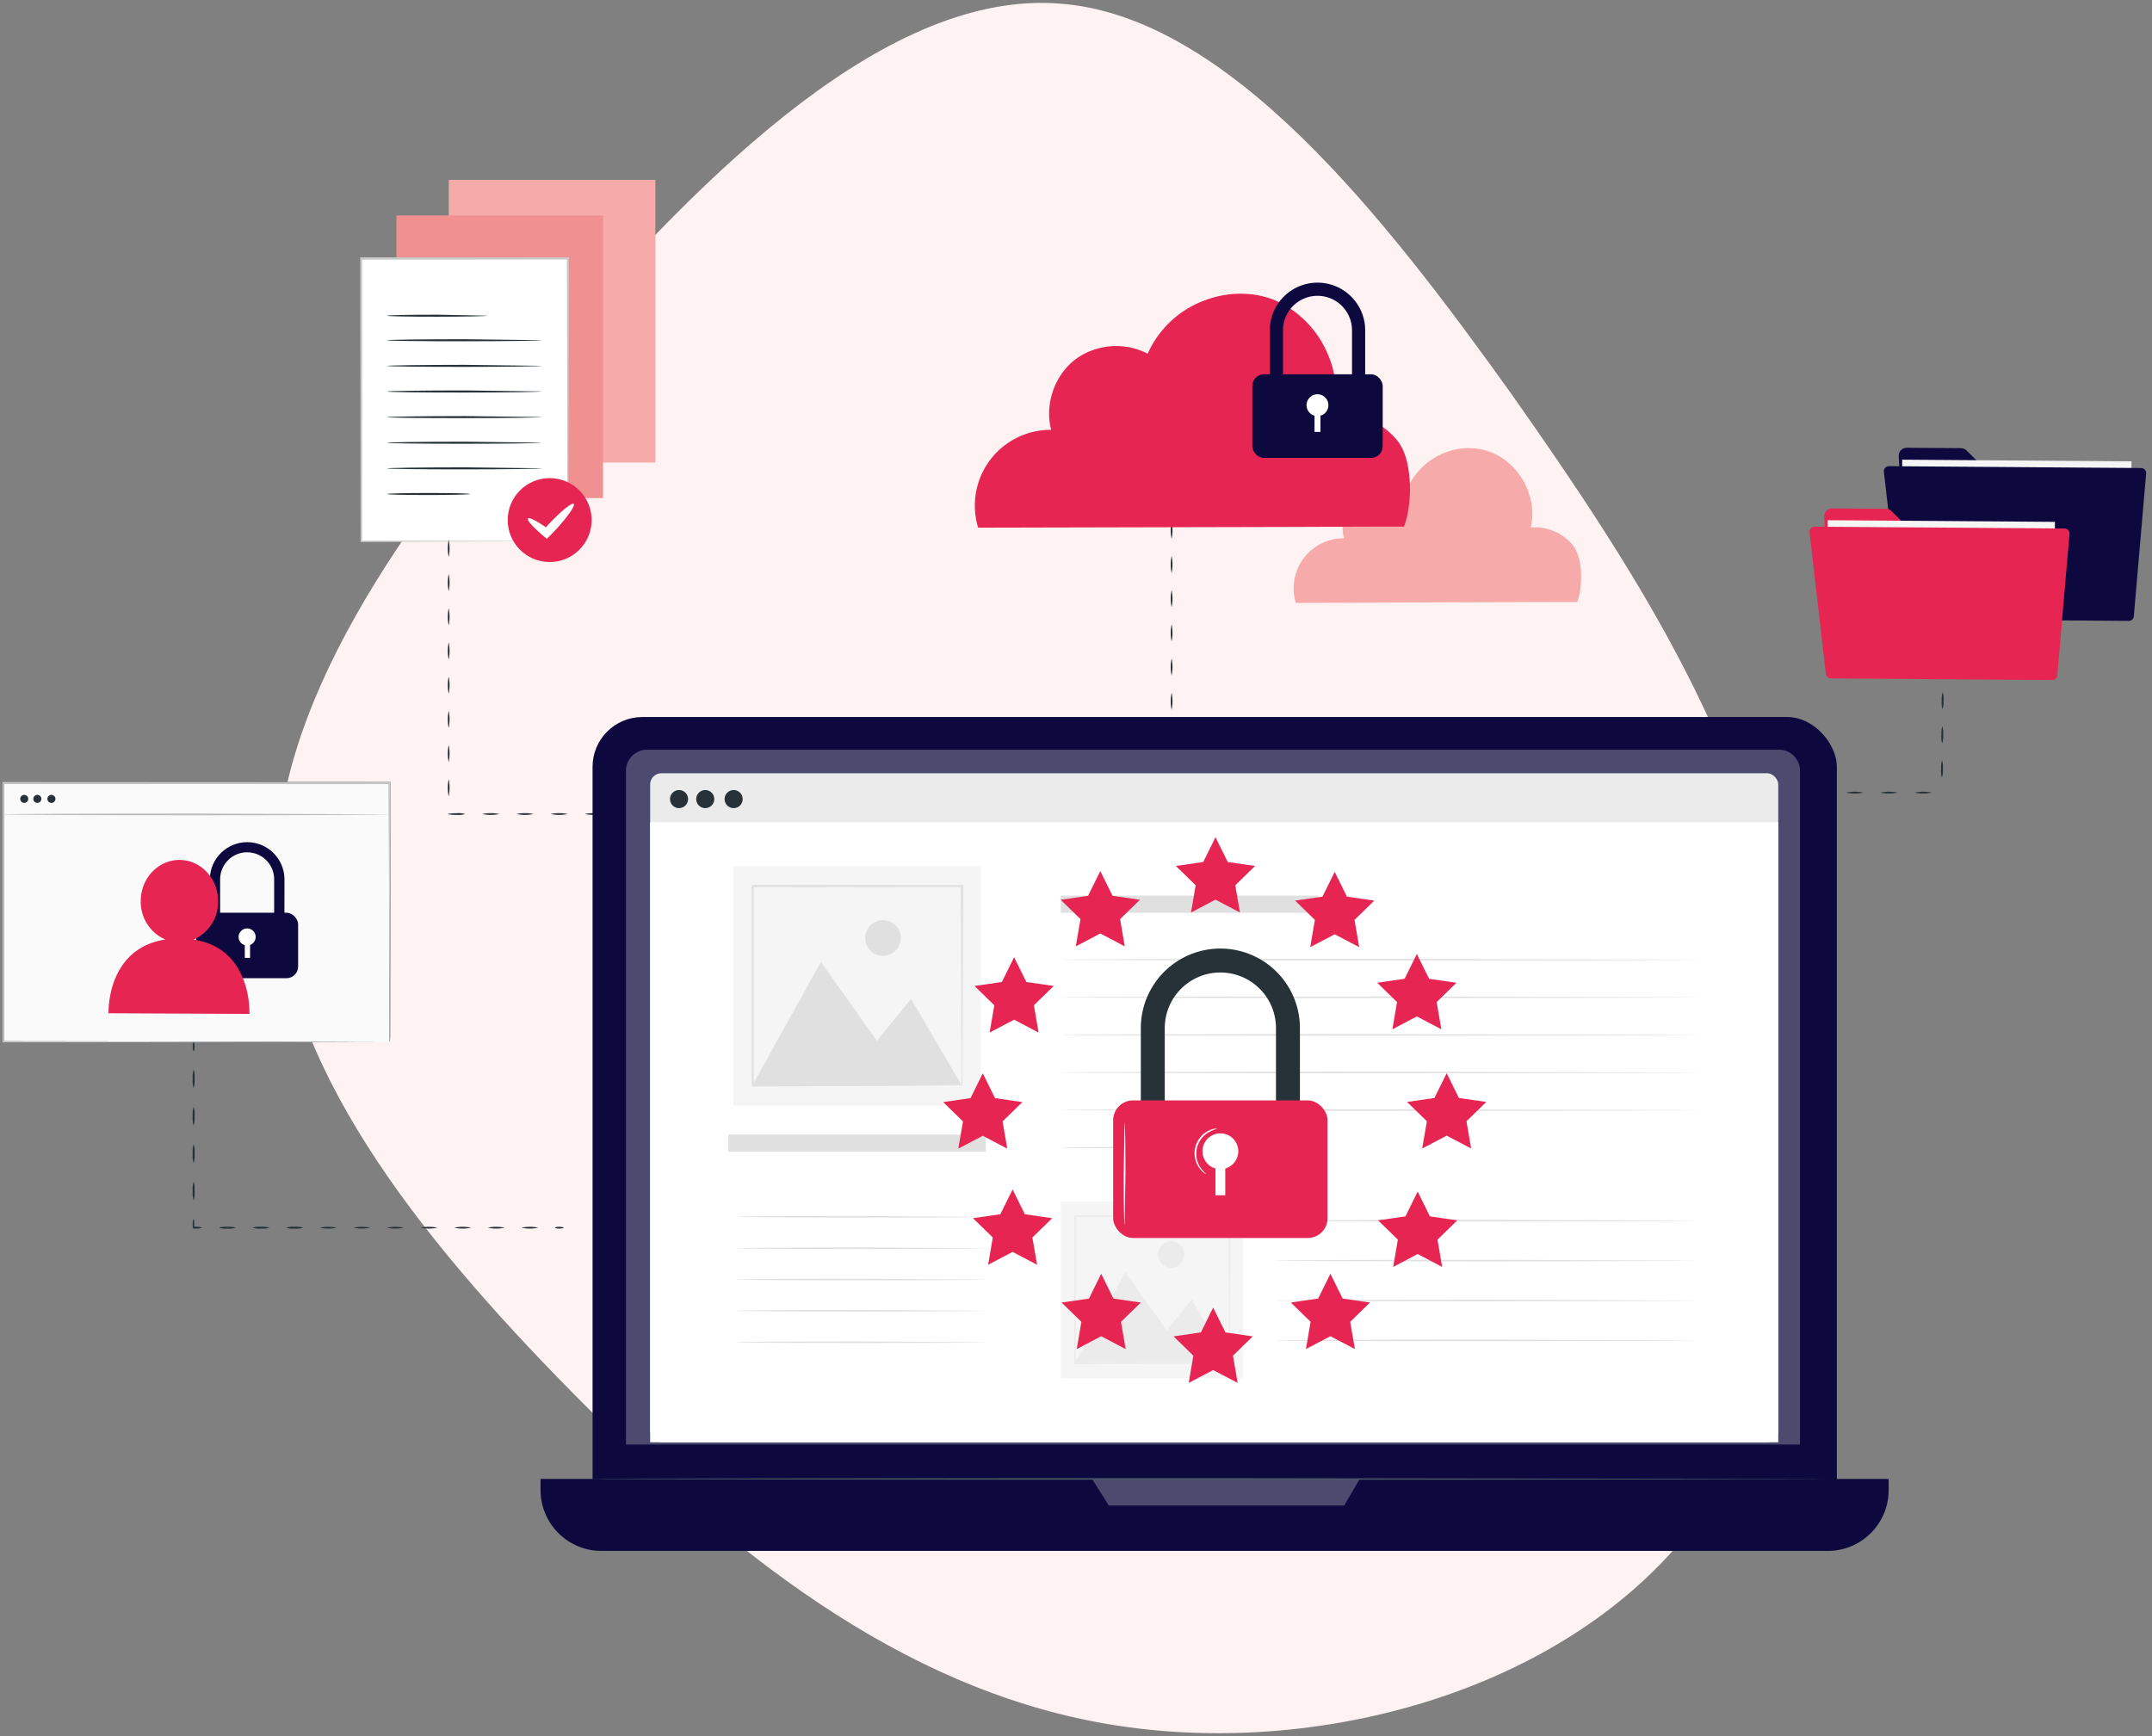 <svg xmlns="http://www.w3.org/2000/svg" xmlns:xlink="http://www.w3.org/1999/xlink" width="409" height="330" xmlns:v="https://vecta.io/nano"><rect width="100%" height="100%" fill="#808080" stroke="none"/><style><![CDATA[.B{fill:#263238}.C{fill:#e62552}.D{fill:#fff}.E{fill:#0d093e}.F{fill:#f5f5f5}]]></style><path fill="#fef2f2" d="M105.306 65.914C134.499 31.958 169.038-1.792 201.315.678c32.071 2.264 61.881 40.541 86.141 74.497 24.054 34.162 42.762 64.002 50.985 102.074 8.223 38.278 6.373 84.787-17.886 114.421-24.054 29.84-70.516 42.805-110.194 36.014s-72.366-33.339-101.765-63.179-55.303-62.561-56.125-96.312 23.437-68.324 52.836-102.28z"/><path fill="#f7aaaa" d="M85.293 34.182h39.267v53.736H85.293z"/><path fill="#f09090" d="M75.342 40.949h39.267v53.736H75.342z"/><path fill="#f7aaaa" d="M299.696 114.431h-3.972l-49.478.169v-.104c-.853-2.918-.259-6.068 1.596-8.477s4.75-3.785 7.79-3.704l-.137.189c-.242-.844-.343-1.723-.299-2.6a8.45 8.45 0 0 1 4.381-7.15c2.547-1.329 5.586-1.312 8.119.046l-.202.071a12.65 12.65 0 0 1 7.429-6.922 11.88 11.88 0 0 1 9.425.442c2.628 1.386 4.695 3.639 5.85 6.377 1.055 2.402 1.306 5.081.715 7.637l-.104-.123a9.1 9.1 0 0 1 4.433.65c1.246.503 2.368 1.27 3.289 2.249.418.441.767.943 1.033 1.489.237.504.422 1.031.553 1.573a14.3 14.3 0 0 1 .377 2.886c.045 1.335-.07 2.671-.345 3.978-.073.341-.167.677-.279 1.007l-.117.325"/><path d="M360.866 86.669l1.209 22.165c.041.79.691 1.411 1.482 1.417l39.878.286c.397.003.778-.151 1.061-.429s.444-.657.447-1.053l.124-17.251c.003-.399-.153-.782-.433-1.066s-.663-.442-1.062-.442h-24.524c-.396.001-.776-.158-1.053-.442l-4.231-4.225c-.278-.278-.654-.436-1.047-.442l-10.341-.072c-.409-.004-.802.16-1.087.454s-.437.691-.421 1.1z" class="E"/><path d="M361.525 87.376l43.575.319-.191 26.038-43.575-.319z" class="F"/><path d="M358.045 89.685l3.126 27.17a.96.96 0 0 0 .949.858l42.464.306c.501.005.921-.378.962-.878l2.34-27.138c.024-.268-.066-.533-.248-.731s-.439-.31-.707-.309L359 88.612c-.275-.002-.538.115-.721.32s-.269.48-.235.753z" class="E"/><path fill="#fafafa" d="M.533 148.887h73.489v49.218H.533z"/><g class="E"><path d="M54.054 178.742h-1.95v-11.785c-.098-2.763-2.367-4.952-5.132-4.952s-5.033 2.189-5.132 4.952v11.785h-1.95v-11.785c.116-3.831 3.255-6.877 7.088-6.877s6.972 3.046 7.088 6.877l-.013 11.785z"/><rect width="19.39" height="12.441" x="37.271" y="173.496" rx="2.204"/></g><g class="D"><path d="M46.969 179.717a1.62 1.62 0 0 1-1.619-1.619 1.62 1.62 0 0 1 1.619-1.618 1.62 1.62 0 0 1 1.618 1.618 1.62 1.62 0 0 1-1.618 1.619"/><path d="M46.527 178.742h1v3.334h-1z"/></g><path d="M36.79 178.599c2.869-1.264 4.708-4.118 4.674-7.254 0-4.335-3.25-7.865-7.326-7.885s-7.371 3.478-7.39 7.8a7.8 7.8 0 0 0 4.693 7.326C20.15 180.309 20.631 192.6 20.631 192.6l26.774.123s.611-12.428-10.614-14.124z" class="C"/><use xlink:href="#B" class="B"/><path fill="#babbbc" d="M74.003 154.803c0 .091-16.445.169-36.718.169s-36.718-.078-36.718-.169 16.439-.169 36.719-.169l36.719.169z"/><path d="M5.369 151.852a.76.76 0 0 1-1.298.538.76.76 0 0 1 .538-1.298.76.76 0 0 1 .76.761zm2.49 0a.76.76 0 1 1-1.521 0 .76.76 0 1 1 1.521 0h0zm2.671 0a.76.76 0 1 1-1.521.013.76.76 0 0 1 1.291-.557.76.76 0 0 1 .23.545z" class="B"/><use xlink:href="#B" fill="#cacaca"/><path d="M36.797 199.75c-.091 0-.169-.364-.169-.812s.078-.812.169-.812.175.364.175.813-.078.813-.175.813zm0 7.098a4.91 4.91 0 0 1-.169-1.781c-.054-.597.004-1.198.169-1.774a4.62 4.62 0 0 1 .175 1.774c.057.599-.003 1.204-.175 1.781zm0 7.111a4.91 4.91 0 0 1-.169-1.781c-.054-.597.004-1.198.169-1.774a4.62 4.62 0 0 1 .175 1.774c.057.599-.003 1.204-.175 1.781zm0 7.111a4.91 4.91 0 0 1-.169-1.781c-.054-.597.004-1.198.169-1.774a4.62 4.62 0 0 1 .175 1.774c.057.599-.003 1.204-.175 1.781h0zm0 7.111a4.91 4.91 0 0 1-.169-1.781c-.054-.597.004-1.198.169-1.775a4.62 4.62 0 0 1 .175 1.775c.057.599-.003 1.204-.175 1.781zm1.625 5.18c-.525.165-1.077.223-1.625.169l-.169-.169v-.611c0-.195 0-.37.039-.52 0-.293.072-.475.117-.475s.091.182.123.475v1.131c-.078-.078.163.169-.175-.169.569-.063 1.145-.005 1.69.169zm6.389 0a3.97 3.97 0 0 1-1.599.169 3.95 3.95 0 0 1-1.593-.169 3.95 3.95 0 0 1 1.593-.169 3.97 3.97 0 0 1 1.599.169h0zm6.389 0a3.97 3.97 0 0 1-1.599.169 3.97 3.97 0 0 1-1.599-.169 3.97 3.97 0 0 1 1.599-.169 3.97 3.97 0 0 1 1.599.169h0zm6.39 0a3.97 3.97 0 0 1-1.599.169 3.97 3.97 0 0 1-1.599-.169 3.97 3.97 0 0 1 1.599-.169 3.97 3.97 0 0 1 1.599.169h0zm6.383 0a7.62 7.62 0 0 1-3.191 0 7.62 7.62 0 0 1 3.191 0zm6.389 0a7.62 7.62 0 0 1-3.191 0 7.62 7.62 0 0 1 3.191 0h0zm6.389 0a7.65 7.65 0 0 1-3.198 0 7.65 7.65 0 0 1 3.198 0h0zm6.383 0a7.62 7.62 0 0 1-3.192 0 7.62 7.62 0 0 1 3.192 0h0zm6.389 0a7.62 7.62 0 0 1-3.192 0 7.62 7.62 0 0 1 3.192 0zm6.389 0a7.65 7.65 0 0 1-3.198 0 7.65 7.65 0 0 1 3.198 0h0zm6.383 0a7.62 7.62 0 0 1-3.191 0 7.62 7.62 0 0 1 3.191 0h0zm4.823 0c0 .091-.364.169-.812.169s-.812-.078-.812-.169.364-.169.813-.169.813.078.813.169z" class="B"/><path d="M68.614 49.203h39.267v53.736H68.614z" class="D"/><path fill="#cacaca" d="M107.9 102.9v-3.965l-.052-11.05-.117-38.733.175.175-39.26.045.195-.195v53.736l-.156-.156 28.515.058 7.937.039h2.814l-10.653.046-28.763.104v-.162l-.072-53.93h39.644v.182l-.065 38.851-.039 13.897v.741c-.024.109-.059.216-.104.319z"/><path d="M92.619 60c0 .11-4.27.195-9.542.201s-9.542-.078-9.542-.188 4.271-.202 9.542-.202l9.542.189zm10.322 4.66c0 .111-6.585.201-14.703.208s-14.703-.078-14.703-.189 6.585-.201 14.703-.201l14.703.182zm.007 4.875c0 .104-6.585.195-14.703.201s-14.703-.078-14.703-.182 6.585-.201 14.703-.208l14.703.189zm0 4.868c0 .111-6.578.201-14.696.208s-14.703-.078-14.703-.189 6.578-.201 14.703-.208l14.697.189zm.006 4.868c0 .111-6.584.201-14.703.208s-14.703-.078-14.703-.182 6.585-.201 14.703-.208l14.703.182zm0 4.875c0 .111-6.578.201-14.696.208s-14.703-.078-14.703-.189 6.578-.202 14.703-.208l14.696.188zm.007 4.868c0 .111-6.585.202-14.703.208s-14.703-.078-14.703-.182 6.584-.202 14.703-.208l14.703.182zm-13.598 4.882c0 .111-3.536.201-7.897.201s-7.904-.078-7.904-.188 3.536-.201 7.904-.201 7.897.091 7.897.188z" class="B"/><circle cx="104.468" cy="98.857" r="7.976" class="C"/><path d="M109.044 95.783c.338.319-1.228 2.548-3.497 4.986l-1.072 1.105-.553.546-.552-.462c-1.983-1.664-3.282-3.094-3.042-3.406s1.95.605 4.05 2.119l-1.099.084 1.027-1.144c2.294-2.437 4.394-4.147 4.739-3.828z" class="D"/><path d="M85.274 105.871a7.91 7.91 0 0 1 0-3.25 7.91 7.91 0 0 1 0 3.25zm0 6.5a7.91 7.91 0 0 1 0-3.25 7.91 7.91 0 0 1 0 3.25zm0 6.5a7.91 7.91 0 0 1 0-3.25 7.91 7.91 0 0 1 0 3.25h0zm0 6.5a7.91 7.91 0 0 1 0-3.25 7.91 7.91 0 0 1 0 3.25zm0 6.5a7.91 7.91 0 0 1 0-3.25 7.91 7.91 0 0 1 0 3.25h0zm0 6.5a7.91 7.91 0 0 1 0-3.25 7.91 7.91 0 0 1 0 3.25h0zm0 6.5a7.91 7.91 0 0 1 0-3.25 7.91 7.91 0 0 1 0 3.25h0zm0 6.5a7.91 7.91 0 0 1 0-3.25 7.91 7.91 0 0 1 0 3.25h0zm3.127 3.361a4.1 4.1 0 0 1-1.625.169 8.16 8.16 0 0 1-1.514-.104h-.072v-.046c0-.071.039-.111.059-.111s.046.039.065.111l-.065-.058a7.48 7.48 0 0 1 1.514-.111 4.1 4.1 0 0 1 1.638.149zm6.5 0a7.91 7.91 0 0 1-3.25 0 7.91 7.91 0 0 1 3.25 0zm6.5 0a7.91 7.91 0 0 1-3.25 0 7.91 7.91 0 0 1 3.25 0h0zm6.5 0a7.91 7.91 0 0 1-3.25 0 7.91 7.91 0 0 1 3.25 0zm6.5 0a7.91 7.91 0 0 1-3.25 0 7.91 7.91 0 0 1 3.25 0zm108.27-58.8a7.91 7.91 0 0 1 0-3.25 7.91 7.91 0 0 1 0 3.25zm0 6.5a7.91 7.91 0 0 1 0-3.25 7.91 7.91 0 0 1 0 3.25h0zm0 6.5a7.91 7.91 0 0 1 0-3.25 7.91 7.91 0 0 1 0 3.25zm0 6.493a7.91 7.91 0 0 1 0-3.25 7.91 7.91 0 0 1 0 3.25zm0 6.507a7.93 7.93 0 0 1 0-3.25 7.93 7.93 0 0 1 0 3.25zm0 6.5a7.91 7.91 0 0 1 0-3.25 7.91 7.91 0 0 1 0 3.25h0zm0 6.5a7.91 7.91 0 0 1 0-3.25 7.91 7.91 0 0 1 0 3.25h0zm0 6.5a7.91 7.91 0 0 1 0-3.25 7.91 7.91 0 0 1 0 3.25z" class="B"/><path d="M266.812 100.105h-6.013l-16.796.059-58.103.136-.046-.15c-1.292-4.419-.393-9.19 2.417-12.836s7.196-5.729 11.798-5.605l-.214.279a12.35 12.35 0 0 1-.448-3.9c.175-4.485 2.724-8.814 6.636-10.816 3.853-2.015 8.454-1.99 12.285.065l-.299.111a19.08 19.08 0 0 1 11.226-10.458c4.784-1.742 10.088-1.514 14.261.65a19.42 19.42 0 0 1 8.827 9.646c1.598 3.637 1.981 7.692 1.092 11.563l-.163-.182c2.289-.243 4.603.095 6.728.981 1.887.764 3.586 1.928 4.979 3.412a8.77 8.77 0 0 1 1.567 2.249 12.76 12.76 0 0 1 .839 2.385c.337 1.431.529 2.892.572 4.361.071 2.025-.106 4.05-.526 6.032-.111.512-.25 1.018-.416 1.514-.117.338-.182.5-.182.5" class="C"/><g class="E"><path d="M259.461 77.843h-2.503V62.789a6.56 6.56 0 0 0-6.558-6.559 6.56 6.56 0 0 0-6.558 6.559v15.054h-2.502V62.789c0-5.004 4.057-9.061 9.061-9.061s9.061 4.057 9.061 9.061v15.054z"/><rect width="24.778" height="15.899" x="238.011" y="71.141" rx="2.204"/></g><g class="D"><path d="M250.4 79.091c-.84.003-1.598-.502-1.921-1.277s-.146-1.669.448-2.263 1.487-.771 2.263-.448 1.28 1.081 1.277 1.921a2.07 2.07 0 0 1-2.067 2.067"/><path d="M249.834 77.843h1.131v4.258h-1.131z"/></g><path d="M334.633 215.662c-1.072.225-2.178.225-3.25 0 1.072-.225 2.178-.225 3.25 0h0zm6.5 0c-1.072.225-2.178.225-3.25 0 1.072-.225 2.178-.225 3.25 0h0zm6.5 0c-1.072.225-2.178.225-3.25 0 1.072-.225 2.178-.225 3.25 0h0zm6.5-65c-1.072.225-2.178.225-3.25 0 1.072-.225 2.178-.225 3.25 0h0zm6.5 0c-1.072.225-2.178.225-3.25 0 1.072-.225 2.178-.225 3.25 0h0zm6.5 0c-1.072.225-2.178.225-3.25 0 1.072-.225 2.178-.225 3.25 0zm1.967-6.104a3.97 3.97 0 0 1 .156 1.625c.049.549-.015 1.102-.189 1.625-.16-.526-.211-1.079-.149-1.625a4.1 4.1 0 0 1 .182-1.625h0zm.058-6.5a4.11 4.11 0 0 1 .156 1.625c.049.549-.015 1.102-.188 1.625-.16-.526-.211-1.079-.149-1.625a4.1 4.1 0 0 1 .182-1.625h0zm.065-6.5a4.11 4.11 0 0 1 .156 1.625c.045.549-.019 1.101-.188 1.625a4.11 4.11 0 0 1-.156-1.625c-.045-.549.019-1.101.188-1.625h0z" class="B"/><path d="M346.715 98.187l1.196 21.963c.038.784.684 1.401 1.469 1.404l39.527.293a1.49 1.49 0 0 0 1.495-1.476l.124-17.095a1.48 1.48 0 0 0-1.482-1.495h-24.31a1.48 1.48 0 0 1-1.046-.436l-4.192-4.192a1.47 1.47 0 0 0-1.04-.435l-10.25-.078a1.49 1.49 0 0 0-1.488 1.547h0z" class="C"/><path d="M347.362 98.881l43.192.317-.189 25.804-43.192-.317z" class="F"/><path d="M343.914 101.17l3.101 26.936c.05.482.458.848.942.845l42.088.312a.95.95 0 0 0 .955-.878l2.321-26.897c.022-.266-.068-.528-.249-.724s-.434-.308-.7-.309l-47.502-.345c-.273-.002-.533.113-.715.316s-.27.473-.24.744z" class="C"/><g class="E"><rect width="236.489" height="156.39" x="112.619" y="136.29" rx="9.47"/><path d="M102.7 281.117h256.25v2.113c0 6.39-5.18 11.57-11.57 11.57H114.303c-6.39 0-11.57-5.18-11.57-11.57v-2.113h-.032z"/></g><path d="M122.97 142.505h215.132a4 4 0 0 1 4 4v128.067H118.97V146.505a4 4 0 0 1 4-4zm84.582 138.612l3.178 5.057h44.739l2.958-5.057z" fill="#4d4a6f"/><rect width="214.403" height="127.172" x="123.565" y="146.977" fill="#ebebeb" rx="2.126"/><path d="M123.565 156.297h214.403v117.858H123.565z" class="D"/><path d="M141.148 151.891c0 .695-.419 1.321-1.061 1.586s-1.381.117-1.871-.375-.635-1.231-.368-1.872.895-1.057 1.59-1.055a1.71 1.71 0 0 1 1.71 1.716h0zm-10.374 0c0 .948-.768 1.716-1.716 1.716s-1.716-.768-1.716-1.716.768-1.716 1.716-1.716 1.716.768 1.716 1.716zm4.979 0c0 .695-.419 1.321-1.061 1.586s-1.381.117-1.871-.375-.635-1.231-.368-1.872.895-1.057 1.59-1.055a1.71 1.71 0 0 1 1.71 1.716h0z" class="B"/><path fill="#455a64" d="M347.1 281.117c0 .084-52.488.156-117.221.156s-117.241-.072-117.241-.156 52.481-.156 117.241-.156l117.221.156z"/><path d="M138.424 215.668h48.925v3.276h-48.925zm63.193-45.441h48.925v3.276h-48.925zm121.693 12.188c0 .085-27.241.156-60.846.156s-60.846-.071-60.846-.156 27.241-.149 60.846-.149l60.846.149zm0 7.15c0 .084-27.241.149-60.846.149s-60.846-.065-60.846-.149 27.241-.156 60.846-.156l60.846.156zm0 7.144c0 .084-27.241.156-60.846.156s-60.846-.071-60.846-.156 27.241-.15 60.846-.15l60.846.15zm0 7.15c0 .084-27.241.149-60.846.149s-60.846-.065-60.846-.149 27.241-.156 60.846-.156l60.846.156zm0 7.144c0 .084-27.241.156-60.846.156s-60.846-.072-60.846-.156 27.241-.149 60.846-.149l60.846.149zm-74.191 7.15c0 .085-10.634.15-23.751.15s-23.751-.065-23.751-.15 10.634-.156 23.751-.156l23.751.156zm73.281 13.865c0 .084-17.907.156-39.988.156s-39.994-.072-39.994-.156 17.901-.149 39.994-.149l39.988.149zm0 7.592c0 .084-17.907.149-39.988.149s-39.994-.065-39.994-.149 17.901-.156 39.994-.156l39.988.156zm0 7.592c0 .084-17.907.149-39.988.149s-39.962-.071-39.962-.149 17.901-.156 39.995-.156l39.955.156zm0 7.579c0 .085-17.907.15-39.988.15s-39.994-.065-39.994-.15 17.901-.156 39.994-.156l39.988.156zm-134.927-23.484c0 .084-10.673.149-23.842.149s-23.842-.065-23.842-.149 10.673-.156 23.842-.156l23.842.156zm0 5.954c0 .085-10.673.156-23.842.156s-23.842-.071-23.842-.156 10.673-.149 23.842-.149l23.842.149zm0 5.96c0 .084-10.673.156-23.842.156s-23.842-.072-23.842-.156 10.673-.156 23.842-.156l23.842.156zm0 5.941c0 .085-10.673.15-23.842.15s-23.842-.065-23.842-.15 10.673-.156 23.842-.156l23.842.156zm0 5.974c0 .085-10.673.156-23.842.156s-23.842-.071-23.842-.156 10.673-.149 23.842-.149l23.842.149z" fill="#e0e0e0"/><path d="M201.585 228.402h34.71v33.586h-34.71z" class="F"/><g fill="#ebebeb"><path d="M204.276 259.108l9.607-17.283 7.851 11.05 4.778-5.87 7.098 12.103zm20.806-20.644a2.5 2.5 0 0 1-1.542 2.317c-.936.389-2.014.175-2.73-.541s-.93-1.794-.541-2.73 1.304-1.544 2.317-1.542c.662 0 1.297.263 1.765.731s.731 1.103.731 1.765h0z"/><path d="M233.61 259.206c-.006-.047-.006-.096 0-.143v-1.898l-.039-5.707-.072-20.28.143.143h-29.328l.162-.162v28.073l-.143-.149 29.328.111-29.477.111v-28.112l.169-.169h29.471v.137l-.072 20.371-.039 5.675v1.859a.85.85 0 0 1-.104.143z"/></g><path d="M139.347 164.637h47.08v45.552h-47.08z" class="F"/><g fill="#e0e0e0"><path d="M142.994 206.289l13.025-23.439 10.654 14.982 6.474-7.955 9.626 16.412zM171.21 178.3a3.39 3.39 0 0 1-3.386 3.387 3.39 3.39 0 0 1-3.387-3.387c0-1.871 1.516-3.387 3.387-3.387s3.386 1.516 3.386 3.387z"/><path d="M182.774 206.419v-2.769l-.052-7.735-.097-27.502.188.189-39.774.032c-.052.046.423-.422.221-.214h0v37.993l-.195-.195 28.762.097 8.112.052h2.905l-10.888.052-29.087.097v-38.09c-.202.195.273-.286.227-.234l39.969.033v.195l-.097 27.625-.052 7.69v2.522a.46.46 0 0 1-.143.162h0z"/></g><path d="M192.738 181.947l2.327 4.712 5.2.754-3.763 3.672.884 5.181-4.648-2.444-4.654 2.444.891-5.181-3.764-3.672 5.2-.754zm16.38-16.38l2.327 4.712 5.2.754-3.764 3.673.891 5.18-4.654-2.45-4.654 2.45.89-5.18-3.763-3.673 5.2-.754zm21.892-6.429l2.327 4.712 5.2.755-3.764 3.666.891 5.18-4.654-2.444-4.654 2.444.89-5.18-3.763-3.666 5.2-.755zm22.659 6.584l2.327 4.713 5.2.754-3.764 3.666.891 5.181-4.654-2.445-4.654 2.445.891-5.181-3.764-3.666 5.2-.754zm15.613 15.613l2.327 4.713 5.2.754-3.764 3.673.891 5.174-4.654-2.445-4.647 2.445.884-5.174-3.764-3.673 5.2-.754zm5.668 22.66l2.327 4.712 5.2.754-3.764 3.666.885 5.18-4.648-2.443-4.654 2.443.891-5.18-3.764-3.666 5.2-.754zm-5.512 22.503l2.327 4.712 5.2.754-3.764 3.673.891 5.18-4.654-2.45-4.654 2.45.891-5.18-3.764-3.673 5.2-.754zm-16.588 15.619l2.327 4.712 5.2.755-3.764 3.666.891 5.18-4.654-2.444-4.648 2.444.885-5.18-3.757-3.666 5.199-.755zm-22.282 6.435l2.327 4.713 5.2.754-3.764 3.672.891 5.174-4.654-2.444-4.647 2.444.884-5.174-3.764-3.672 5.2-.754zm-21.281-6.429l2.327 4.713 5.2.754-3.764 3.666.891 5.18-4.654-2.444-4.648 2.444.884-5.18-3.763-3.666 5.206-.754zm-16.835-16.035l2.321 4.713 5.199.76-3.756 3.666.884 5.181-4.648-2.445-4.654 2.445.891-5.181-3.764-3.666 5.2-.76zm-5.668-22.067l2.327 4.712 5.2.754-3.764 3.672.891 5.175-4.654-2.444-4.654 2.444.89-5.175-3.763-3.672 5.2-.754z" class="C"/><path d="M247.058 220.186h-4.55v-24.765a10.57 10.57 0 0 0-10.569-10.569 10.57 10.57 0 0 0-10.569 10.569v24.765h-4.55v-24.765a15.12 15.12 0 0 1 22.679-13.093 15.12 15.12 0 0 1 7.559 13.093v24.765z" class="B"/><rect width="40.755" height="26.149" x="211.562" y="209.168" rx="3.776" class="C"/><g class="D"><path d="M235.346 218.834c0 1.881-1.525 3.406-3.406 3.406s-3.406-1.525-3.406-3.406 1.525-3.406 3.406-3.406 3.406 1.525 3.406 3.406z"/><path d="M231.01 220.186h1.859v7.007h-1.859z"/></g><path fill="#fafafa" d="M213.733 232.835c-.091 0-.169-4.362-.169-9.75l.169-9.75c.091 0 .169 4.362.169 9.75l-.169 9.75zm15.541-9.633s-.162-.052-.403-.227a4.1 4.1 0 0 1-.877-.897 4.78 4.78 0 0 1 1.696-7.15 4.11 4.11 0 0 1 1.19-.403 1.12 1.12 0 0 1 .455 0c-.525.179-1.035.396-1.527.65-1.168.643-2.01 1.75-2.319 3.047s-.054 2.665.7 3.765a10.14 10.14 0 0 0 1.085 1.215h0z"/><defs ><path id="B" d="M74.016 198.112v-3.504l-.039-9.899-.065-35.821.13.136H.592l.169-.169v49.224l-.149-.156 52.93.072 15.132.046h5.421l-20.449.046-53.189.071v-49.543h.175l73.619.039v.13l-.104 48.38c0 .618-.13.949-.13.949z"/></defs></svg>